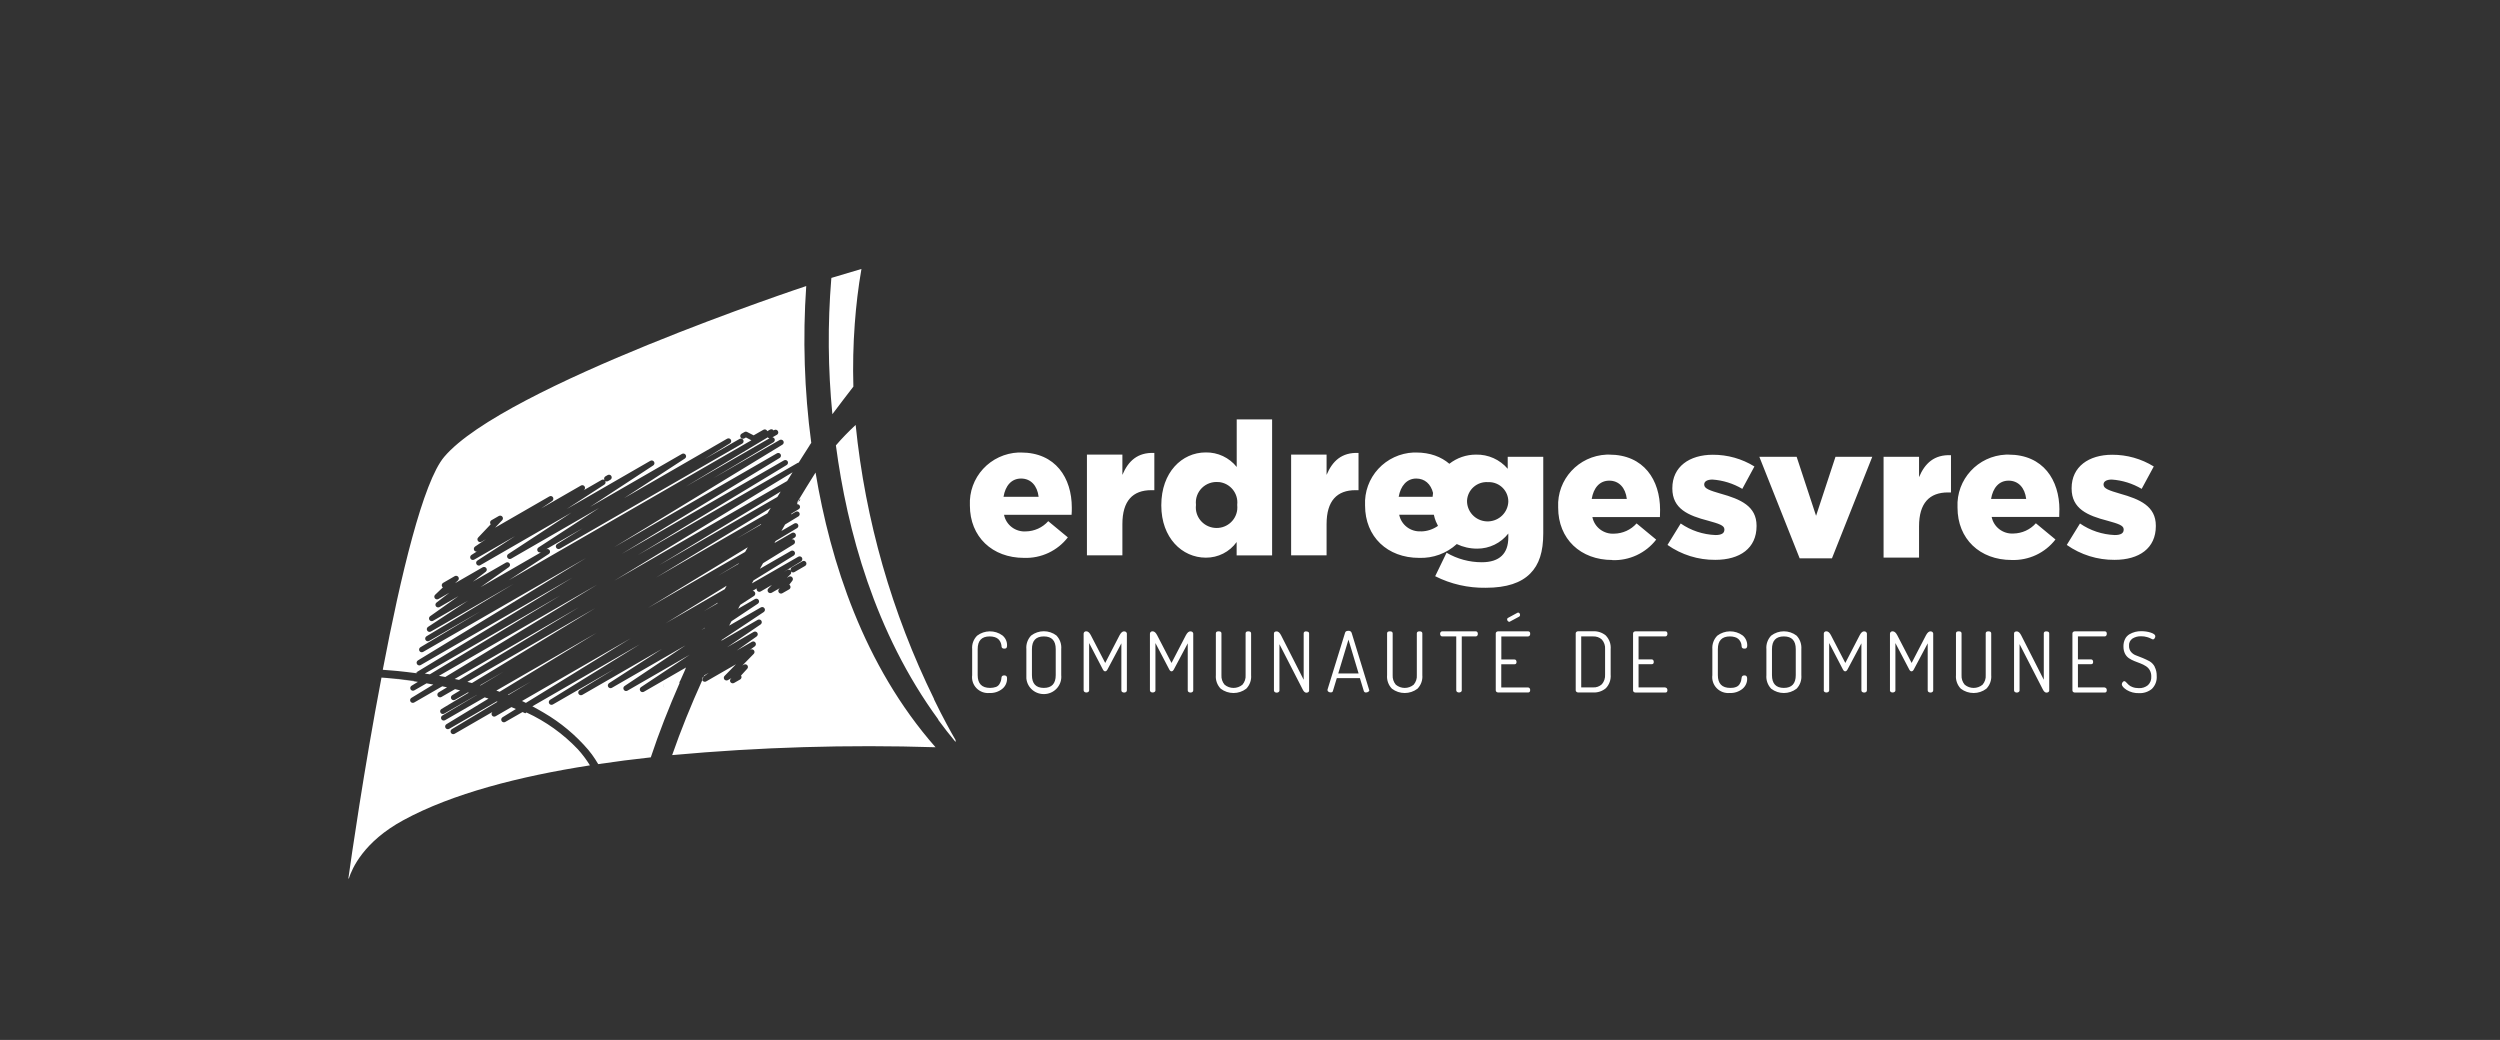 <svg width="488" height="203" viewBox="0 0 488 203" fill="none" xmlns="http://www.w3.org/2000/svg">
<rect x="0" y="0" width="488" height="203" fill="#333333" stroke="none"/>
<path d="M196.461 131.98C196.561 132.136 196.604 132.321 196.575 132.505C196.575 133.258 196.246 133.982 195.644 134.464C194.941 135.032 194.053 135.316 193.15 135.273C192.682 135.316 192.211 135.253 191.771 135.091C191.332 134.928 190.935 134.67 190.61 134.334C190.285 133.999 190.04 133.595 189.894 133.153C189.749 132.711 189.705 132.242 189.767 131.781V126.714C189.681 125.734 190.04 124.783 190.728 124.087C192.175 122.98 194.196 122.952 195.672 124.031C196.26 124.513 196.59 125.223 196.575 125.961C196.59 126.146 196.547 126.33 196.461 126.486C196.346 126.586 196.188 126.628 196.045 126.614C195.701 126.614 195.529 126.472 195.5 126.202C195.5 126.046 195.472 125.89 195.429 125.734C195.386 125.55 195.314 125.379 195.228 125.223C195.128 125.038 194.999 124.868 194.841 124.726C194.64 124.57 194.425 124.442 194.182 124.371C193.866 124.272 193.537 124.229 193.193 124.229C191.616 124.229 190.842 125.053 190.842 126.714V131.781C190.842 133.442 191.645 134.28 193.264 134.28C193.651 134.28 194.038 134.223 194.411 134.095C194.683 133.996 194.927 133.797 195.085 133.542C195.199 133.343 195.3 133.144 195.371 132.931C195.429 132.718 195.472 132.491 195.486 132.264C195.515 131.98 195.701 131.838 196.031 131.838C196.188 131.824 196.332 131.881 196.446 131.98H196.461ZM206.235 124.073C206.909 124.783 207.238 125.748 207.152 126.714V131.781C207.339 133.641 205.963 135.302 204.071 135.472C202.179 135.642 200.517 134.294 200.345 132.42C200.33 132.203 200.33 131.985 200.345 131.767V126.699C200.259 125.734 200.603 124.769 201.276 124.059C202.738 122.938 204.773 122.938 206.235 124.059V124.073ZM206.078 126.714C206.078 125.053 205.304 124.229 203.756 124.229C202.208 124.229 201.434 125.053 201.434 126.714V131.781C201.434 133.442 202.208 134.28 203.756 134.28C205.304 134.28 206.078 133.442 206.078 131.781V126.714ZM219.421 123.236C219.106 123.236 218.819 123.491 218.547 123.988L215.738 129.411L212.928 123.988C212.67 123.491 212.384 123.236 212.068 123.236H211.939C211.681 123.264 211.495 123.505 211.524 123.761V134.748C211.524 134.862 211.581 134.989 211.681 135.06C211.911 135.217 212.212 135.217 212.441 135.06C212.541 134.989 212.613 134.876 212.599 134.748V125.521L215.293 130.702C215.422 130.93 215.551 131.043 215.723 131.043C215.895 131.043 216.039 130.93 216.168 130.702L218.891 125.578V134.762C218.891 134.89 218.948 135.004 219.048 135.075C219.163 135.146 219.292 135.188 219.421 135.188C219.564 135.188 219.693 135.16 219.808 135.075C219.908 135.004 219.966 134.89 219.966 134.762V123.647C219.923 123.392 219.679 123.221 219.421 123.25V123.236ZM232.363 123.236C232.048 123.236 231.761 123.491 231.489 123.988L228.68 129.411L225.87 123.988C225.613 123.491 225.326 123.236 225.011 123.236H224.882C224.624 123.264 224.437 123.505 224.466 123.761V134.748C224.466 134.862 224.523 134.989 224.624 135.06C224.738 135.146 224.867 135.174 225.011 135.174C225.14 135.174 225.283 135.131 225.383 135.06C225.484 134.989 225.555 134.876 225.541 134.748V125.521L228.25 130.702C228.379 130.93 228.508 131.043 228.68 131.043C228.852 131.043 228.995 130.93 229.124 130.702L231.847 125.578V134.762C231.847 134.89 231.904 135.004 232.005 135.075C232.119 135.146 232.248 135.188 232.377 135.188C232.521 135.188 232.65 135.16 232.764 135.075C232.865 135.004 232.922 134.89 232.922 134.762V123.647C232.879 123.392 232.635 123.221 232.377 123.25L232.363 123.236ZM243.686 123.236C243.327 123.236 243.141 123.363 243.141 123.633V131.781C243.198 132.463 242.969 133.13 242.525 133.655C241.521 134.493 240.045 134.493 239.042 133.655C238.598 133.13 238.383 132.463 238.426 131.781V123.633C238.426 123.378 238.254 123.236 237.881 123.236C237.508 123.236 237.336 123.363 237.336 123.633V131.781C237.25 132.761 237.594 133.726 238.282 134.436C239.758 135.557 241.808 135.557 243.27 134.436C243.958 133.726 244.302 132.761 244.216 131.781V123.633C244.216 123.378 244.03 123.236 243.671 123.236H243.686ZM255.022 123.236C254.664 123.236 254.478 123.363 254.478 123.633V132.69L250.063 124.002C249.805 123.505 249.519 123.25 249.218 123.25C248.86 123.25 248.673 123.392 248.673 123.662V134.777C248.673 134.904 248.731 135.018 248.831 135.089C249.06 135.245 249.361 135.245 249.59 135.089C249.691 135.018 249.762 134.904 249.748 134.777V125.748L254.291 134.592C254.492 135.004 254.736 135.217 255.008 135.217C255.137 135.217 255.28 135.174 255.381 135.103C255.481 135.032 255.553 134.918 255.538 134.791V123.662C255.538 123.406 255.366 123.264 254.994 123.264L255.022 123.236ZM267.291 134.677V134.72C267.291 134.862 267.205 134.975 267.076 135.046C266.947 135.131 266.789 135.174 266.632 135.174C266.54 135.181 266.449 135.157 266.373 135.105C266.297 135.053 266.242 134.977 266.216 134.89L265.456 132.377H260.942L260.182 134.89C260.139 135.075 259.996 135.16 259.752 135.16C259.599 135.161 259.449 135.117 259.322 135.032C259.263 134.999 259.214 134.952 259.179 134.895C259.143 134.838 259.124 134.772 259.121 134.706C259.121 134.706 259.121 134.635 259.136 134.592L262.561 123.505C262.633 123.25 262.848 123.136 263.192 123.136C263.464 123.094 263.736 123.25 263.837 123.52L267.248 134.635V134.677H267.291ZM265.198 131.455L263.221 124.854L261.228 131.455H265.184H265.198ZM277.109 123.236C276.75 123.236 276.564 123.363 276.564 123.633V131.781C276.621 132.463 276.392 133.13 275.948 133.655C274.944 134.493 273.468 134.493 272.465 133.655C272.021 133.13 271.806 132.463 271.849 131.781V123.633C271.849 123.378 271.677 123.236 271.304 123.236C270.931 123.236 270.759 123.363 270.759 123.633V131.781C270.673 132.761 271.017 133.726 271.705 134.436C273.181 135.557 275.217 135.557 276.693 134.436C277.381 133.726 277.725 132.761 277.639 131.781V123.633C277.639 123.378 277.452 123.236 277.094 123.236H277.109ZM288.073 123.236H281.509C281.449 123.236 281.391 123.251 281.339 123.278C281.287 123.305 281.242 123.344 281.208 123.392C281.136 123.491 281.093 123.619 281.107 123.732C281.107 123.86 281.15 123.988 281.222 124.087C281.294 124.173 281.394 124.229 281.509 124.229H284.26V134.748C284.26 134.876 284.318 134.989 284.418 135.06C284.533 135.146 284.662 135.174 284.805 135.174C284.934 135.174 285.077 135.131 285.178 135.06C285.278 134.989 285.35 134.876 285.335 134.748V124.229H288.073C288.187 124.229 288.302 124.173 288.374 124.073C288.445 123.974 288.488 123.846 288.474 123.718C288.474 123.591 288.445 123.477 288.374 123.378C288.339 123.332 288.293 123.295 288.241 123.27C288.188 123.245 288.131 123.234 288.073 123.236ZM294.766 121.319L296.514 120.382C296.643 120.311 296.729 120.169 296.715 120.027C296.713 119.916 296.678 119.808 296.615 119.715C296.581 119.672 296.537 119.637 296.488 119.612C296.438 119.588 296.384 119.574 296.328 119.573C296.285 119.573 296.228 119.587 296.199 119.616L294.365 120.61C294.25 120.666 294.178 120.78 294.193 120.908C294.193 121.021 294.236 121.149 294.322 121.234C294.393 121.319 294.508 121.376 294.623 121.376C294.68 121.376 294.737 121.362 294.78 121.319H294.766ZM298.292 124.229C298.406 124.229 298.521 124.173 298.593 124.073C298.667 123.965 298.702 123.835 298.693 123.704C298.693 123.392 298.55 123.236 298.277 123.236H292.458C292.333 123.23 292.211 123.27 292.114 123.349C292.014 123.42 291.971 123.534 291.971 123.647V134.748C291.971 134.862 292.014 134.989 292.114 135.06C292.215 135.131 292.329 135.174 292.458 135.174H298.277C298.55 135.174 298.693 135.018 298.693 134.691C298.693 134.564 298.65 134.436 298.578 134.336C298.541 134.293 298.495 134.258 298.443 134.233C298.391 134.209 298.335 134.196 298.277 134.195H293.046V129.666H295.612C295.884 129.666 296.027 129.524 296.027 129.226C296.027 129.098 295.999 128.985 295.927 128.871C295.892 128.825 295.846 128.788 295.794 128.764C295.742 128.739 295.684 128.727 295.626 128.729H293.06V124.244H298.292V124.229ZM313.47 124.073C314.143 124.783 314.487 125.734 314.401 126.714V131.682C314.487 132.661 314.143 133.627 313.47 134.336C312.782 134.918 311.893 135.217 310.976 135.174H308.081C307.952 135.174 307.823 135.131 307.722 135.046C307.679 135.012 307.643 134.969 307.618 134.92C307.594 134.871 307.58 134.817 307.579 134.762V123.619C307.579 123.505 307.636 123.406 307.722 123.335C307.823 123.25 307.952 123.221 308.081 123.221H310.976C311.879 123.179 312.767 123.477 313.47 124.059V124.073ZM313.312 126.714C313.369 126.032 313.14 125.365 312.696 124.854C312.237 124.414 311.606 124.201 310.961 124.229H308.654V134.18H310.961C311.606 134.223 312.223 133.996 312.696 133.556C313.14 133.03 313.355 132.363 313.312 131.682V126.714ZM325.079 134.18H319.847V129.652H322.413C322.685 129.652 322.814 129.51 322.814 129.212C322.819 129.086 322.784 128.962 322.714 128.857C322.679 128.811 322.633 128.774 322.581 128.749C322.529 128.725 322.471 128.713 322.413 128.715H319.847V124.229H325.079C325.193 124.229 325.308 124.173 325.38 124.073C325.454 123.965 325.49 123.835 325.48 123.704C325.48 123.392 325.351 123.236 325.079 123.236H319.26C319.135 123.23 319.012 123.27 318.916 123.349C318.816 123.42 318.773 123.534 318.773 123.647V134.762C318.773 134.89 318.816 135.004 318.916 135.075C319.016 135.146 319.131 135.188 319.26 135.188H325.079C325.351 135.188 325.48 135.032 325.48 134.706C325.48 134.578 325.437 134.45 325.365 134.351C325.329 134.306 325.284 134.27 325.231 134.245C325.179 134.221 325.122 134.208 325.064 134.209L325.079 134.18ZM340.515 131.838C340.185 131.838 340.013 131.98 339.97 132.264C339.941 132.491 339.913 132.704 339.855 132.931C339.784 133.144 339.683 133.357 339.569 133.542C339.412 133.794 339.175 133.989 338.895 134.095C338.523 134.237 338.136 134.294 337.749 134.28C336.129 134.28 335.326 133.442 335.326 131.781V126.714C335.326 125.053 336.115 124.229 337.691 124.229C338.021 124.229 338.351 124.272 338.666 124.371C338.909 124.442 339.139 124.556 339.325 124.726C339.483 124.868 339.612 125.038 339.712 125.223C339.798 125.379 339.87 125.564 339.913 125.734C339.941 125.89 339.97 126.046 339.97 126.202C339.984 126.472 340.171 126.614 340.515 126.614C340.672 126.628 340.816 126.586 340.93 126.486C341.031 126.33 341.074 126.146 341.059 125.961C341.059 125.209 340.73 124.499 340.156 124.031C339.438 123.507 338.567 123.229 337.674 123.239C336.782 123.249 335.918 123.547 335.212 124.087C334.524 124.783 334.18 125.748 334.251 126.714V131.781C334.191 132.242 334.235 132.71 334.381 133.151C334.528 133.593 334.772 133.996 335.097 134.331C335.421 134.666 335.818 134.925 336.257 135.088C336.696 135.251 337.167 135.314 337.634 135.273C338.537 135.316 339.425 135.032 340.128 134.464C340.715 133.982 341.059 133.258 341.045 132.505C341.061 132.321 341.015 132.137 340.916 131.98C340.86 131.929 340.795 131.89 340.723 131.866C340.652 131.842 340.576 131.832 340.5 131.838H340.515ZM350.691 124.073C351.364 124.783 351.694 125.748 351.622 126.714V131.781C351.708 132.761 351.379 133.726 350.691 134.436C349.229 135.557 347.194 135.557 345.732 134.436C345.058 133.726 344.714 132.761 344.8 131.781V126.714C344.714 125.748 345.058 124.783 345.732 124.073C347.194 122.952 349.229 122.952 350.691 124.073ZM350.533 126.714C350.533 125.053 349.759 124.229 348.211 124.229C346.663 124.229 345.889 125.053 345.889 126.714V131.781C345.889 133.442 346.663 134.28 348.211 134.28C349.759 134.28 350.533 133.442 350.533 131.781V126.714ZM363.876 123.236C363.561 123.236 363.274 123.491 363.016 123.988L360.207 129.411L357.398 123.988C357.14 123.491 356.854 123.236 356.538 123.236H356.409C356.151 123.264 355.965 123.505 356.008 123.761V134.748H355.979C355.979 134.862 356.037 134.989 356.137 135.06C356.366 135.217 356.667 135.217 356.897 135.06C356.997 134.989 357.069 134.876 357.054 134.748V125.521L359.749 130.702C359.878 130.93 360.007 131.043 360.179 131.043C360.351 131.043 360.494 130.93 360.623 130.702L363.346 125.578V134.762C363.346 134.89 363.403 135.004 363.504 135.075C363.618 135.146 363.747 135.188 363.876 135.188C364.02 135.188 364.149 135.16 364.263 135.075C364.364 135.004 364.421 134.89 364.421 134.762V123.647C364.378 123.392 364.134 123.221 363.876 123.25V123.236ZM376.833 123.236C376.517 123.236 376.231 123.491 375.959 123.988L373.149 129.411L370.34 123.988C370.082 123.491 369.781 123.236 369.466 123.236H369.337C369.079 123.264 368.893 123.505 368.921 123.761V134.748H368.907C368.907 134.862 368.964 134.989 369.065 135.06C369.179 135.146 369.308 135.174 369.452 135.174C369.581 135.174 369.724 135.131 369.824 135.06C369.925 134.989 369.996 134.876 369.982 134.748V125.521L372.691 130.702C372.82 130.93 372.949 131.043 373.121 131.043C373.293 131.043 373.45 130.93 373.565 130.702L376.288 125.578V134.762C376.288 134.89 376.346 135.004 376.446 135.075C376.56 135.146 376.689 135.188 376.818 135.188C376.962 135.188 377.091 135.16 377.205 135.075C377.306 135.004 377.363 134.89 377.363 134.762V123.647C377.344 123.526 377.278 123.417 377.179 123.342C377.08 123.268 376.956 123.235 376.833 123.25V123.236ZM388.155 123.236C387.797 123.236 387.611 123.363 387.611 123.633V131.781C387.668 132.463 387.439 133.13 386.994 133.655C385.991 134.493 384.515 134.493 383.512 133.655C383.067 133.13 382.852 132.463 382.895 131.781V123.633C382.895 123.378 382.723 123.236 382.351 123.236C381.978 123.236 381.806 123.363 381.806 123.633V131.781C381.72 132.761 382.064 133.726 382.752 134.436C384.228 135.557 386.278 135.557 387.74 134.436C388.428 133.726 388.772 132.761 388.686 131.781V123.633C388.686 123.378 388.499 123.236 388.141 123.236H388.155ZM399.492 123.236C399.134 123.236 398.948 123.363 398.948 123.633V132.69L394.533 124.002C394.275 123.505 393.989 123.25 393.688 123.25C393.329 123.25 393.143 123.392 393.143 123.662V134.762C393.143 134.89 393.2 135.004 393.301 135.075C393.53 135.231 393.831 135.231 394.06 135.075C394.161 135.004 394.232 134.89 394.218 134.762V125.734L398.761 134.578C398.962 134.989 399.206 135.202 399.478 135.202C399.607 135.202 399.75 135.16 399.85 135.089C399.951 135.018 400.022 134.904 400.008 134.777V123.647C400.008 123.392 399.836 123.25 399.464 123.25L399.492 123.236ZM410.843 134.18H405.612V129.652H408.178C408.45 129.652 408.579 129.51 408.579 129.212C408.583 129.086 408.548 128.962 408.479 128.857C408.444 128.811 408.398 128.774 408.346 128.749C408.293 128.725 408.236 128.713 408.178 128.715H405.612V124.229H410.843C410.958 124.229 411.087 124.173 411.144 124.073C411.219 123.965 411.254 123.835 411.245 123.704C411.245 123.392 411.116 123.236 410.843 123.236H405.024C404.9 123.23 404.777 123.27 404.68 123.349C404.58 123.42 404.537 123.534 404.537 123.647V134.762C404.537 134.89 404.58 135.004 404.68 135.075C404.781 135.146 404.895 135.188 405.024 135.188H410.843C411.116 135.188 411.245 135.032 411.245 134.706C411.245 134.578 411.202 134.45 411.13 134.351C411.093 134.307 411.047 134.272 410.995 134.247C410.943 134.223 410.887 134.21 410.829 134.209L410.843 134.18ZM420.604 130.149C420.374 129.709 420.03 129.34 419.6 129.084C419.17 128.857 418.74 128.644 418.296 128.46C417.823 128.261 417.393 128.09 416.992 127.949C416.605 127.821 416.261 127.579 415.989 127.267C415.716 126.941 415.573 126.515 415.587 126.089C415.53 125.521 415.788 124.967 416.261 124.641C416.777 124.329 417.365 124.173 417.967 124.201C418.354 124.201 418.74 124.244 419.099 124.357C419.371 124.428 419.629 124.527 419.873 124.655C419.987 124.726 420.116 124.783 420.245 124.811C420.389 124.811 420.518 124.726 420.575 124.598C420.661 124.485 420.718 124.343 420.718 124.201C420.718 123.917 420.432 123.69 419.844 123.491C419.242 123.292 418.611 123.207 417.967 123.207C417.161 123.194 416.368 123.4 415.673 123.803C415.301 124.031 415 124.343 414.813 124.74C414.584 125.195 414.484 125.706 414.498 126.217C414.498 126.699 414.584 127.168 414.799 127.594C414.971 127.949 415.243 128.261 415.573 128.488C415.903 128.715 416.261 128.885 416.634 129.042L417.809 129.496C418.182 129.638 418.526 129.808 418.855 130.021C419.185 130.22 419.443 130.49 419.629 130.816C419.844 131.199 419.944 131.625 419.93 132.065C419.973 132.69 419.744 133.3 419.285 133.74C418.783 134.152 418.139 134.365 417.479 134.322C417.064 134.322 416.634 134.265 416.247 134.109C415.96 134.01 415.688 133.854 415.473 133.641L415.014 133.172C414.885 133.03 414.77 132.96 414.684 132.96C414.541 132.96 414.426 133.045 414.34 133.158C414.247 133.271 414.192 133.41 414.183 133.556C414.183 133.911 414.512 134.28 415.143 134.691C415.86 135.117 416.691 135.33 417.537 135.302C418.454 135.344 419.357 135.046 420.059 134.464C420.718 133.797 421.062 132.889 420.991 131.952C421.005 131.327 420.876 130.717 420.589 130.163L420.604 130.149ZM294.322 89.167H301.244V104.114C301.244 107.72 300.442 110.218 298.693 111.965C296.916 113.753 294.135 114.733 290.022 114.733C286.597 114.789 283.2 114.023 280.147 112.476L282.368 107.89C284.452 109.11 286.828 109.753 289.248 109.75C292.716 109.75 294.422 108.047 294.422 104.909V104.143C293.706 105.064 292.786 105.81 291.732 106.322C290.678 106.834 289.519 107.099 288.345 107.095C286.912 107.095 285.565 106.783 284.361 106.201C282.37 108.024 279.732 108.993 277.023 108.898C270.831 108.898 266.46 104.782 266.46 98.678V98.607C266.399 97.316 266.595 96.027 267.037 94.812C267.48 93.597 268.16 92.48 269.038 91.526C269.917 90.571 270.977 89.798 272.157 89.249C273.338 88.701 274.616 88.388 275.919 88.329H276.406C279.172 88.329 281.322 89.167 282.913 90.529C284.393 89.367 286.227 88.736 288.116 88.741C290.495 88.684 292.774 89.706 294.307 91.509V89.181L294.322 89.167ZM273.024 96.974H279.645C279.66 96.719 279.703 96.463 279.731 96.222C279.301 94.476 278.112 93.411 276.449 93.411C274.629 93.411 273.396 94.831 273.024 96.974ZM277.395 103.731C278.599 103.717 279.731 103.32 280.692 102.652C280.606 102.496 280.534 102.326 280.462 102.155C280.402 102.039 280.345 101.92 280.29 101.801C280.118 101.389 279.989 100.949 279.889 100.48H273.124C273.525 102.468 275.346 103.845 277.381 103.717L277.395 103.731ZM294.422 97.897C294.428 96.902 294.037 95.945 293.334 95.235C292.63 94.525 291.671 94.119 290.667 94.107H290.409C289.395 94.052 288.4 94.398 287.642 95.069C286.885 95.739 286.426 96.68 286.367 97.684V98.01C286.395 98.534 286.527 99.046 286.756 99.519C286.984 99.992 287.305 100.415 287.699 100.765C288.093 101.114 288.553 101.383 289.053 101.556C289.552 101.729 290.081 101.802 290.61 101.772C291.607 101.716 292.548 101.296 293.252 100.594C293.956 99.892 294.373 98.956 294.422 97.968V97.897ZM314.717 109.31C308.525 109.31 304.154 105.208 304.154 99.089V99.018C303.896 93.596 308.124 88.982 313.613 88.741H314.1C320.908 88.741 324.047 93.723 324.047 99.515C324.047 99.955 324.047 100.452 324.018 100.935H310.832C311.234 102.922 313.054 104.299 315.089 104.171C316.766 104.143 318.357 103.419 319.461 102.17L323.287 105.335C322.286 106.629 320.987 107.668 319.499 108.364C318.011 109.06 316.376 109.394 314.731 109.338L314.717 109.31ZM310.703 97.386H317.554C317.296 95.2 316.021 93.823 314.129 93.823C312.237 93.823 311.062 95.242 310.703 97.386ZM335.871 96.364C333.793 95.753 332.661 95.384 332.661 94.618V94.547C332.661 94.007 333.205 93.61 334.266 93.61C336.33 93.752 338.322 94.376 340.099 95.427L342.464 91.055C340.027 89.55 337.218 88.755 334.337 88.769C329.78 88.769 326.44 91.097 326.44 95.285V95.356C326.44 99.316 329.536 100.637 333.435 101.644C335.513 102.226 336.602 102.553 336.602 103.32V103.39C336.602 104.086 336.057 104.441 334.853 104.441C332.417 104.342 330.066 103.561 328.074 102.184L325.494 106.372C328.218 108.288 331.485 109.31 334.825 109.282C339.626 109.282 342.88 107.025 342.88 102.695V102.624C342.88 98.805 339.784 97.457 335.885 96.364H335.871ZM354.489 100.665L350.705 89.167H343.424L351.293 108.983H357.599L365.467 89.167H358.287L354.503 100.665H354.489ZM374.597 93.127V89.167H367.674V108.842H374.597V102.738C374.597 98.195 376.632 96.123 380.244 96.123H380.832V88.854C377.549 88.713 375.729 90.444 374.597 93.141V93.127ZM401.986 99.487C401.986 99.927 401.986 100.424 401.957 100.906H388.772C389.173 102.894 390.993 104.271 393.028 104.143C394.705 104.114 396.296 103.39 397.4 102.141L401.226 105.307C400.226 106.602 398.928 107.641 397.439 108.338C395.95 109.034 394.315 109.367 392.67 109.31C386.478 109.31 382.107 105.208 382.107 99.089V99.018C381.849 93.596 386.077 88.982 391.566 88.741H392.054C398.862 88.741 402 93.723 402 99.515L401.986 99.487ZM395.508 97.386C395.25 95.2 393.974 93.823 392.082 93.823C390.191 93.823 389.015 95.242 388.657 97.386H395.508ZM420.819 102.695V102.624C420.819 98.805 417.723 97.457 413.824 96.364C411.746 95.753 410.614 95.384 410.614 94.618V94.547C410.614 94.007 411.159 93.61 412.219 93.61C414.283 93.752 416.275 94.376 418.053 95.427L420.417 91.055C417.981 89.55 415.172 88.755 412.291 88.769C407.733 88.769 404.38 91.097 404.38 95.285V95.356C404.38 99.316 407.475 100.637 411.374 101.644C413.452 102.226 414.541 102.553 414.541 103.32V103.39C414.541 104.086 413.997 104.441 412.793 104.441C410.356 104.342 408.006 103.561 406.013 102.184L403.434 106.372C406.157 108.288 409.424 109.31 412.764 109.282C417.565 109.282 420.819 107.025 420.819 102.695ZM209.216 99.075C209.216 99.515 209.216 100.026 209.173 100.495H195.988C196.389 102.482 198.209 103.859 200.244 103.731C201.921 103.703 203.512 102.979 204.616 101.73L208.442 104.895C207.442 106.19 206.144 107.229 204.655 107.926C203.166 108.622 201.531 108.956 199.886 108.898C193.694 108.898 189.323 104.782 189.323 98.678V98.607C189.262 97.316 189.458 96.027 189.901 94.812C190.343 93.597 191.023 92.48 191.902 91.526C192.78 90.571 193.84 89.798 195.021 89.249C196.201 88.701 197.48 88.388 198.782 88.329H199.27C206.078 88.329 209.216 93.312 209.216 99.089V99.075ZM202.738 96.974C202.48 94.788 201.205 93.411 199.313 93.411C197.421 93.411 196.246 94.831 195.887 96.974H202.738ZM225.326 95.682V88.414C222.044 88.272 220.224 90.004 219.091 92.701V88.741H212.169V108.401H219.091V102.297C219.091 97.755 221.126 95.682 224.738 95.682H225.326ZM241.392 81.87H248.315V108.416H241.392V105.804C240.713 106.754 239.813 107.527 238.767 108.058C237.722 108.59 236.562 108.863 235.387 108.856C230.729 108.856 226.687 104.966 226.687 98.678V98.607C226.687 92.204 230.7 88.315 235.358 88.315C237.709 88.272 239.945 89.323 241.407 91.154V81.885L241.392 81.87ZM237.91 94.107C237.308 94.04 236.699 94.109 236.127 94.307C235.556 94.505 235.037 94.828 234.609 95.252C234.181 95.676 233.855 96.19 233.654 96.756C233.454 97.322 233.385 97.925 233.452 98.522V98.593C233.194 100.793 234.785 102.78 237.021 103.036C239.243 103.291 241.249 101.715 241.507 99.501C241.536 99.203 241.536 98.891 241.507 98.578V98.507C241.751 96.307 240.145 94.32 237.924 94.093L237.91 94.107ZM264.596 95.682H265.184V88.414C261.902 88.272 260.082 90.004 258.949 92.701V88.741H252.027V108.401H258.949V102.297C258.949 97.755 260.985 95.682 264.596 95.682ZM162.493 80.834C163.883 78.974 165.374 77.03 166.578 75.468C166.463 71.38 166.549 67.292 166.85 63.218C167.108 59.683 167.524 56.106 168.154 52.5L162.292 54.246C162.292 54.246 162.292 54.331 162.264 54.459C161.547 63.246 161.619 72.075 162.479 80.848L162.493 80.834ZM167.022 82.949C165.66 84.213 164.371 85.533 163.167 86.938C165.345 103.419 170.72 123.449 183.175 140.469L182.315 136.423C174.075 119.626 168.897 101.518 167.022 82.935V82.949ZM158.365 86.441V86.384L158.064 86.782V86.881L158.365 86.441ZM74.722 130.717C75.854 130.773 76.972 130.859 78.047 130.944C76.972 130.844 75.854 130.773 74.722 130.717C78.205 112.447 82.576 94.036 86.718 89.167C98.399 75.383 157.376 55.836 157.376 55.836C156.674 66.028 157.004 76.277 158.351 86.399L158.05 86.796V86.895H158.064C157.634 87.577 157.19 88.258 156.717 89.011C156.66 89.096 156.602 89.181 156.545 89.28C156.344 89.593 156.158 89.905 155.957 90.217L155.886 90.317C155.8 90.317 155.728 90.345 155.656 90.388L124.484 108.359L153.564 90.771C153.808 90.615 153.894 90.302 153.75 90.047C153.678 89.93 153.563 89.845 153.43 89.811C153.296 89.776 153.154 89.795 153.034 89.862L121.359 108.118L152.188 89.394C152.432 89.238 152.518 88.925 152.374 88.67C152.303 88.553 152.188 88.468 152.054 88.434C151.92 88.399 151.778 88.418 151.658 88.485L119.897 106.797L152.733 86.796C152.976 86.64 153.062 86.328 152.905 86.072C152.833 85.955 152.718 85.87 152.584 85.836C152.45 85.802 152.308 85.82 152.188 85.888L139.203 93.368L150.984 86.328C151.228 86.171 151.314 85.859 151.17 85.604C151.13 85.536 151.074 85.479 151.006 85.437C150.939 85.395 150.863 85.369 150.783 85.362L151.658 84.865C151.916 84.724 152.002 84.397 151.844 84.141C151.811 84.081 151.766 84.028 151.711 83.986C151.657 83.943 151.595 83.911 151.528 83.893C151.461 83.874 151.391 83.869 151.323 83.878C151.254 83.886 151.187 83.909 151.127 83.943L150.998 84.014C150.924 83.907 150.812 83.832 150.685 83.803C150.558 83.775 150.424 83.794 150.311 83.858L149.766 84.17C149.766 84.17 149.752 84.113 149.737 84.085C149.704 84.025 149.659 83.972 149.605 83.929C149.55 83.886 149.488 83.855 149.421 83.836C149.354 83.817 149.285 83.812 149.216 83.821C149.147 83.829 149.081 83.852 149.021 83.886L147.114 84.979L145.839 84.326C145.762 84.284 145.676 84.262 145.588 84.262C145.5 84.262 145.414 84.284 145.337 84.326L144.764 84.653C144.506 84.794 144.42 85.121 144.563 85.376C144.707 85.632 145.022 85.717 145.28 85.575L145.61 85.391L146.67 85.944L99.316 113.256L107.127 108.132C107.242 108.059 107.324 107.945 107.357 107.814C107.389 107.682 107.369 107.543 107.301 107.426C107.232 107.309 107.121 107.223 106.99 107.185C106.859 107.147 106.718 107.161 106.597 107.223L113.72 103.121L108.747 106.201C108.503 106.357 108.417 106.67 108.575 106.925C108.718 107.166 109.048 107.252 109.291 107.11L144.879 86.597C145.137 86.455 145.223 86.129 145.079 85.873C145.046 85.813 145.001 85.76 144.947 85.717C144.892 85.675 144.83 85.643 144.763 85.625C144.696 85.606 144.627 85.601 144.558 85.61C144.489 85.618 144.423 85.64 144.363 85.675L137.512 89.621L142.485 86.541C142.729 86.384 142.815 86.072 142.657 85.817C142.585 85.7 142.47 85.615 142.336 85.581C142.203 85.546 142.061 85.564 141.94 85.632L121.832 97.23L133.685 89.507C133.803 89.432 133.885 89.313 133.915 89.178C133.944 89.042 133.918 88.9 133.843 88.783C133.771 88.666 133.656 88.582 133.522 88.547C133.388 88.513 133.246 88.531 133.126 88.599L115.168 98.947L127.508 90.856C127.625 90.78 127.708 90.662 127.737 90.526C127.767 90.391 127.741 90.249 127.665 90.132C127.594 90.015 127.479 89.93 127.345 89.896C127.211 89.861 127.069 89.88 126.949 89.948L110.624 99.359L117.977 94.589C118.206 94.433 118.278 94.135 118.149 93.894C118.229 93.946 118.323 93.975 118.419 93.978C118.515 93.98 118.61 93.956 118.693 93.908L119.138 93.653C119.396 93.51 119.482 93.184 119.338 92.928C119.305 92.868 119.26 92.815 119.206 92.772C119.151 92.73 119.089 92.698 119.022 92.68C118.956 92.661 118.886 92.656 118.817 92.665C118.748 92.673 118.682 92.695 118.622 92.73L118.177 92.985C117.934 93.127 117.848 93.439 117.977 93.695C117.897 93.641 117.803 93.611 117.707 93.608C117.61 93.606 117.515 93.631 117.432 93.681L113.835 95.753L113.949 95.682C114.066 95.607 114.15 95.489 114.182 95.355C114.214 95.22 114.192 95.078 114.121 94.958C114.05 94.841 113.935 94.757 113.801 94.722C113.667 94.688 113.525 94.706 113.405 94.774L105.637 99.245L107.787 97.797C107.898 97.717 107.976 97.599 108.006 97.466C108.035 97.332 108.013 97.192 107.944 97.073C107.909 97.015 107.862 96.965 107.807 96.924C107.752 96.884 107.689 96.855 107.622 96.839C107.555 96.823 107.486 96.821 107.418 96.832C107.351 96.843 107.286 96.867 107.228 96.903L96.636 103.007L98.026 101.545C98.213 101.361 98.227 101.062 98.055 100.85C97.897 100.637 97.596 100.594 97.367 100.722L95.934 101.545C95.676 101.687 95.59 102.014 95.733 102.269C95.747 102.297 95.762 102.326 95.79 102.34L93.34 104.924C93.153 105.108 93.139 105.406 93.311 105.619C93.469 105.832 93.769 105.875 93.984 105.747L94.873 105.236L92.723 106.698C92.611 106.778 92.533 106.896 92.504 107.03C92.475 107.164 92.497 107.303 92.566 107.422C92.666 107.592 92.867 107.692 93.067 107.663L92.021 108.33C91.904 108.406 91.821 108.524 91.789 108.658C91.757 108.793 91.778 108.935 91.849 109.054C91.992 109.296 92.322 109.381 92.566 109.239L100.534 104.654L93.182 109.424C92.938 109.58 92.867 109.892 93.024 110.148C93.125 110.304 93.296 110.403 93.483 110.403C93.583 110.403 93.669 110.375 93.741 110.332L111.556 100.055L99.216 108.146C99.098 108.222 99.016 108.34 98.986 108.476C98.957 108.611 98.983 108.753 99.058 108.87C99.201 109.111 99.531 109.196 99.775 109.054L116.959 99.146L105.106 106.868C104.989 106.944 104.906 107.062 104.877 107.198C104.847 107.334 104.873 107.476 104.949 107.592C105.092 107.819 105.393 107.905 105.637 107.791L93.798 114.619L99.33 110.701C99.56 110.531 99.631 110.218 99.474 109.991C99.4 109.876 99.284 109.795 99.15 109.763C99.016 109.731 98.876 109.752 98.757 109.821L92.308 113.54L94.816 111.61C95.031 111.439 95.088 111.127 94.93 110.9C94.855 110.791 94.742 110.713 94.612 110.682C94.483 110.65 94.346 110.667 94.228 110.73L88.825 113.838L89.398 113.299C89.599 113.114 89.613 112.816 89.456 112.603C89.377 112.501 89.265 112.431 89.138 112.405C89.012 112.379 88.88 112.399 88.767 112.461L86.489 113.782C86.489 113.782 86.374 113.867 86.331 113.923C86.159 114.165 86.202 114.491 86.446 114.662L84.941 116.095C84.74 116.28 84.726 116.578 84.883 116.791C85.041 117.004 85.342 117.061 85.571 116.933L87.721 115.698L85.199 117.628C84.984 117.799 84.927 118.111 85.084 118.338C85.242 118.565 85.543 118.636 85.786 118.509L89.499 116.365L83.966 120.283C83.854 120.363 83.777 120.482 83.75 120.617C83.723 120.751 83.749 120.891 83.823 121.007C83.981 121.248 84.296 121.319 84.54 121.177L91.362 117.245L83.551 122.37C83.433 122.445 83.35 122.564 83.321 122.7C83.291 122.835 83.317 122.977 83.393 123.094C83.536 123.335 83.866 123.42 84.109 123.278L100.233 113.994L83.25 124.201C83.006 124.357 82.92 124.669 83.063 124.925C83.207 125.166 83.536 125.251 83.78 125.109L93.841 119.304L82.06 126.344C81.816 126.501 81.73 126.813 81.874 127.068C82.017 127.31 82.332 127.395 82.59 127.253L114.408 108.913L81.573 128.914C81.329 129.07 81.243 129.382 81.401 129.638C81.544 129.879 81.874 129.964 82.117 129.822L111.771 112.731L81.2 131.284C80.698 131.228 80.168 131.185 79.652 131.128C80.183 131.185 80.727 131.228 81.257 131.299C81.788 131.37 81.257 131.37 81.257 131.412C78.635 131.057 76.37 130.844 74.751 130.745L74.722 130.717ZM120.829 92.375C120.929 92.531 121.101 92.645 121.288 92.645C121.374 92.645 121.474 92.616 121.546 92.574L122.778 91.864L121.531 92.574C121.445 92.616 121.359 92.645 121.273 92.645C121.087 92.645 120.915 92.545 120.815 92.389L120.829 92.375ZM80.77 132.96V132.917H80.784C78.692 132.619 76.857 132.42 75.395 132.307C76.456 132.406 78.348 132.59 80.77 132.96ZM137.454 131.866L137.354 132.065L138.343 131.341L137.44 131.852L137.454 131.866ZM159.197 92.247L159.139 92.332C158.05 94.064 156.875 95.952 155.656 97.982V98.238C156.545 96.69 157.305 95.413 157.892 94.419C157.419 95.2 156.846 96.179 156.187 97.329C156.23 97.542 156.129 97.769 155.943 97.883L155.814 97.954L155.656 98.238L155.556 98.422C155.679 98.404 155.804 98.43 155.91 98.493C156.015 98.557 156.096 98.655 156.136 98.771C156.177 98.887 156.176 99.013 156.133 99.129C156.09 99.243 156.007 99.34 155.9 99.402L154.51 100.239L154.395 100.438L155.312 99.898C155.556 99.757 155.886 99.842 156.029 100.083C156.172 100.338 156.101 100.651 155.843 100.807L153.249 102.383L152.532 103.646L155.055 102.184C155.298 102.042 155.628 102.127 155.771 102.368C155.914 102.624 155.843 102.936 155.585 103.092L151.4 105.605L151.17 106.002L154.582 104.029C154.84 103.887 155.155 103.973 155.298 104.228C155.441 104.484 155.355 104.81 155.097 104.952L154.51 105.293C154.739 105.222 154.997 105.307 155.112 105.52C155.255 105.761 155.183 106.088 154.94 106.244L148.949 109.935L148.333 111.028L154.395 107.536C154.639 107.394 154.969 107.479 155.112 107.72C155.255 107.961 155.183 108.288 154.94 108.444L147.086 113.299L146.77 113.881L155.828 108.671C156.072 108.529 156.402 108.614 156.545 108.856C156.688 109.111 156.617 109.424 156.373 109.58L153.005 111.638L153.679 111.255C153.908 111.127 154.209 111.184 154.367 111.397V111.425C154.307 111.307 154.294 111.172 154.332 111.045C154.369 110.919 154.453 110.811 154.567 110.744L156.631 109.551C156.889 109.409 157.204 109.495 157.348 109.75C157.491 110.006 157.405 110.332 157.147 110.474L155.083 111.666C154.84 111.808 154.524 111.737 154.381 111.496C154.496 111.695 154.453 111.95 154.295 112.106L153.593 112.802L153.98 112.575C154.195 112.447 154.481 112.49 154.639 112.688C154.811 112.873 154.811 113.157 154.668 113.356L154.066 114.136C154.143 114.186 154.206 114.255 154.248 114.336C154.291 114.417 154.312 114.507 154.309 114.599C154.306 114.69 154.279 114.779 154.232 114.857C154.184 114.935 154.117 115 154.037 115.045L152.718 115.797C152.632 115.84 152.546 115.868 152.46 115.868C152.361 115.868 152.263 115.84 152.179 115.788C152.094 115.736 152.026 115.661 151.981 115.573C151.937 115.485 151.918 115.386 151.926 115.288C151.935 115.19 151.971 115.096 152.03 115.017L152.188 114.818L150.626 115.712C150.397 115.84 150.096 115.783 149.938 115.57C149.78 115.357 149.795 115.059 149.981 114.875L150.683 114.179L148.476 115.457C148.218 115.599 147.903 115.513 147.759 115.258C147.692 115.137 147.671 114.995 147.702 114.86L146.914 115.343C147.1 115.343 147.258 115.442 147.358 115.599C147.501 115.84 147.43 116.166 147.2 116.322L144.492 118.069L144.076 118.835L147.372 116.933C147.616 116.791 147.946 116.862 148.089 117.117C148.247 117.359 148.175 117.671 147.931 117.841L142.786 121.262L142.327 122.128L148.519 118.565C148.763 118.423 149.092 118.494 149.236 118.75C149.393 118.991 149.322 119.304 149.078 119.474L140.894 124.911L140.808 125.081L147.903 120.993C148.146 120.851 148.476 120.922 148.619 121.163C148.777 121.404 148.705 121.717 148.476 121.887L141.926 126.344L147.114 123.349C147.358 123.207 147.673 123.278 147.831 123.52C147.989 123.761 147.917 124.073 147.688 124.244L143.818 126.983L146.77 125.28C147.014 125.138 147.329 125.209 147.473 125.45C147.616 125.691 147.559 125.99 147.344 126.16L146.269 126.941L146.484 126.813C146.713 126.685 147 126.742 147.172 126.941C147.329 127.154 147.315 127.452 147.129 127.636L144.907 129.907L145.208 129.737C145.438 129.609 145.724 129.666 145.882 129.865C146.039 130.064 146.039 130.362 145.853 130.546L144.649 131.866C144.649 131.866 144.664 131.895 144.678 131.909C144.821 132.165 144.735 132.477 144.477 132.633L143.288 133.314C143.058 133.442 142.772 133.385 142.614 133.187C142.535 133.089 142.494 132.966 142.499 132.841C142.505 132.715 142.555 132.596 142.643 132.505L142.772 132.363L142.084 132.761C141.854 132.889 141.568 132.832 141.396 132.633C141.238 132.42 141.252 132.122 141.439 131.937L143.66 129.666L137.841 133.016C137.598 133.158 137.282 133.087 137.139 132.846C137.125 132.818 137.11 132.775 137.096 132.747C134.889 137.63 132.882 142.57 131.206 147.396C148.29 145.835 165.474 145.324 182.616 145.863C168.541 129.865 162.077 109.537 159.197 92.247ZM102.785 139.064L102.541 139.234C102.369 139.149 102.183 139.064 101.996 138.993L98.628 140.923C98.542 140.966 98.456 140.994 98.37 140.994C98.184 140.994 98.012 140.895 97.912 140.739C97.768 140.497 97.84 140.171 98.084 140.015L100.706 138.396C100.42 138.269 100.119 138.155 99.832 138.027L96.736 139.816C96.493 139.958 96.163 139.887 96.02 139.631C95.958 139.528 95.934 139.406 95.952 139.287C95.97 139.168 96.03 139.059 96.12 138.978L88.739 143.237C88.653 143.28 88.567 143.308 88.481 143.308C88.295 143.308 88.123 143.209 88.022 143.052C87.879 142.797 87.951 142.485 88.209 142.328L97.123 136.977L96.951 136.92L87.678 142.272C87.435 142.414 87.105 142.328 86.962 142.087C86.818 141.832 86.89 141.519 87.148 141.363L95.36 136.366C95.117 136.281 94.873 136.21 94.615 136.125L86.876 140.582C86.618 140.724 86.302 140.639 86.159 140.398C86.016 140.142 86.087 139.83 86.345 139.674L93.082 135.657H93.053L86.704 139.305C86.446 139.447 86.13 139.362 85.987 139.12C85.844 138.865 85.915 138.552 86.173 138.396L91.505 135.202L91.333 135.16L88.811 136.608C88.567 136.75 88.237 136.664 88.094 136.423C87.951 136.168 88.022 135.855 88.28 135.699L89.828 134.762C89.499 134.677 89.154 134.592 88.825 134.521L86.159 136.054C85.915 136.196 85.586 136.111 85.442 135.87C85.299 135.614 85.371 135.302 85.629 135.146L87.263 134.166C86.947 134.095 86.632 134.024 86.331 133.967L80.842 137.133C80.598 137.275 80.269 137.19 80.125 136.948C79.982 136.693 80.053 136.381 80.311 136.224L84.582 133.627C84.138 133.542 83.694 133.456 83.264 133.385L80.87 134.762C80.627 134.904 80.297 134.819 80.154 134.578C80.01 134.322 80.082 134.01 80.34 133.854L81.573 133.101L80.813 132.988C78.391 132.619 76.513 132.434 75.439 132.335C75.109 132.307 74.751 132.278 74.464 132.264C71.038 150.207 68.53 167.667 68 171.5L68.1 171.472C68.717 169.513 70.996 164.303 78.735 160.101C88.266 154.906 101.423 151.541 115.153 149.398C114.465 148.276 113.677 147.226 112.788 146.246C109.939 143.248 106.539 140.815 102.77 139.078L102.785 139.064ZM103.673 133.016L99.13 135.628L99.245 135.671L103.673 133.016ZM123.122 124.598L101.896 136.835C102.154 136.963 102.412 137.076 102.656 137.204L123.122 124.598ZM112.989 118.551L88.753 132.534C89.04 132.59 89.312 132.661 89.599 132.718L112.989 118.551ZM154.711 92.19L119.869 113.37L153.65 93.894C153.994 93.326 154.352 92.758 154.711 92.19ZM116.472 123.52L96.88 134.805C97.095 134.876 97.31 134.947 97.525 135.032L116.472 123.52ZM150.454 99.132L128.052 112.745L149.809 100.197L150.454 99.132ZM152.389 95.952L128.697 110.289L151.744 97.003C151.959 96.662 152.174 96.307 152.389 95.952ZM83.909 131.625L109.377 116.237L82.92 131.483C83.25 131.526 83.579 131.583 83.909 131.625ZM148.591 102.269L143.775 105.151L148.505 102.425L148.591 102.269ZM98.299 131.114L93.698 133.769L93.812 133.797L98.299 131.114ZM116.572 114.122L85.686 131.923C86.102 131.994 86.503 132.065 86.919 132.15L116.572 114.122ZM116.2 118.707L91.233 133.101C91.534 133.172 91.835 133.258 92.121 133.329L116.2 118.707ZM149.852 85.376L133.871 94.973L150.196 85.561C150.128 85.553 150.062 85.531 150.003 85.496C149.944 85.462 149.893 85.417 149.852 85.362V85.376ZM137.612 122.526L136.91 122.98L137.583 122.597L137.612 122.526ZM132.581 133.272L132.768 132.86H132.796C133.112 132.136 133.441 131.398 133.785 130.631L129.744 133.371C129.631 133.451 129.554 133.571 129.527 133.705C129.501 133.84 129.527 133.979 129.6 134.095C129.629 134.152 129.686 134.195 129.729 134.237C129.675 134.197 129.626 134.149 129.586 134.095C129.443 133.854 129.5 133.542 129.729 133.385L133.757 130.646L133.914 130.291L125.688 135.032C125.444 135.174 125.114 135.103 124.971 134.847C124.896 134.73 124.871 134.589 124.9 134.454C124.93 134.318 125.012 134.2 125.129 134.124L134.631 127.807L122.477 134.819C122.233 134.961 121.904 134.89 121.761 134.635C121.686 134.518 121.66 134.376 121.69 134.241C121.719 134.105 121.801 133.987 121.918 133.911L133.814 125.975L119.439 134.265C119.195 134.407 118.865 134.322 118.722 134.081C118.653 133.962 118.632 133.823 118.661 133.689C118.69 133.555 118.768 133.437 118.88 133.357L129.199 126.685L113.663 135.642C113.419 135.784 113.089 135.699 112.946 135.458C112.876 135.338 112.854 135.197 112.886 135.062C112.918 134.927 113.001 134.81 113.118 134.734L119.926 130.589L107.916 137.516C107.672 137.658 107.342 137.573 107.199 137.332C107.056 137.09 107.127 136.764 107.371 136.608L124.914 125.762L103.917 137.871L104.476 138.169H104.461C105.035 138.467 105.594 138.808 106.167 139.134C109.449 141.051 112.373 143.492 114.838 146.374C114.938 146.502 115.039 146.615 115.125 146.743C115.254 146.914 115.411 147.084 115.54 147.268C115.985 147.879 116.4 148.518 116.773 149.156C120.184 148.646 123.605 148.206 127.035 147.836C128.626 143.024 130.561 138.127 132.682 133.272H132.567H132.581ZM141.84 114.335L129.916 121.674L141.482 115.002C141.596 114.775 141.725 114.548 141.84 114.335ZM140.092 117.643L137.411 119.304L140.006 117.813L140.092 117.657V117.643ZM144.234 109.935L140.12 112.405L144.148 110.077L144.219 109.935H144.234ZM145.968 106.826L126.462 118.679L145.452 107.734C145.624 107.436 145.781 107.138 145.968 106.826ZM137.268 132.136C137.082 132.278 137.01 132.534 137.096 132.747L137.182 132.548H137.11C137.182 132.392 137.268 132.236 137.354 132.065L137.268 132.122V132.136ZM183.146 140.511C184.221 141.974 185.339 143.422 186.528 144.841V144.458C185.64 142.939 184.12 140.213 182.3 136.466L183.16 140.511H183.146Z" fill="white"/>
</svg>
